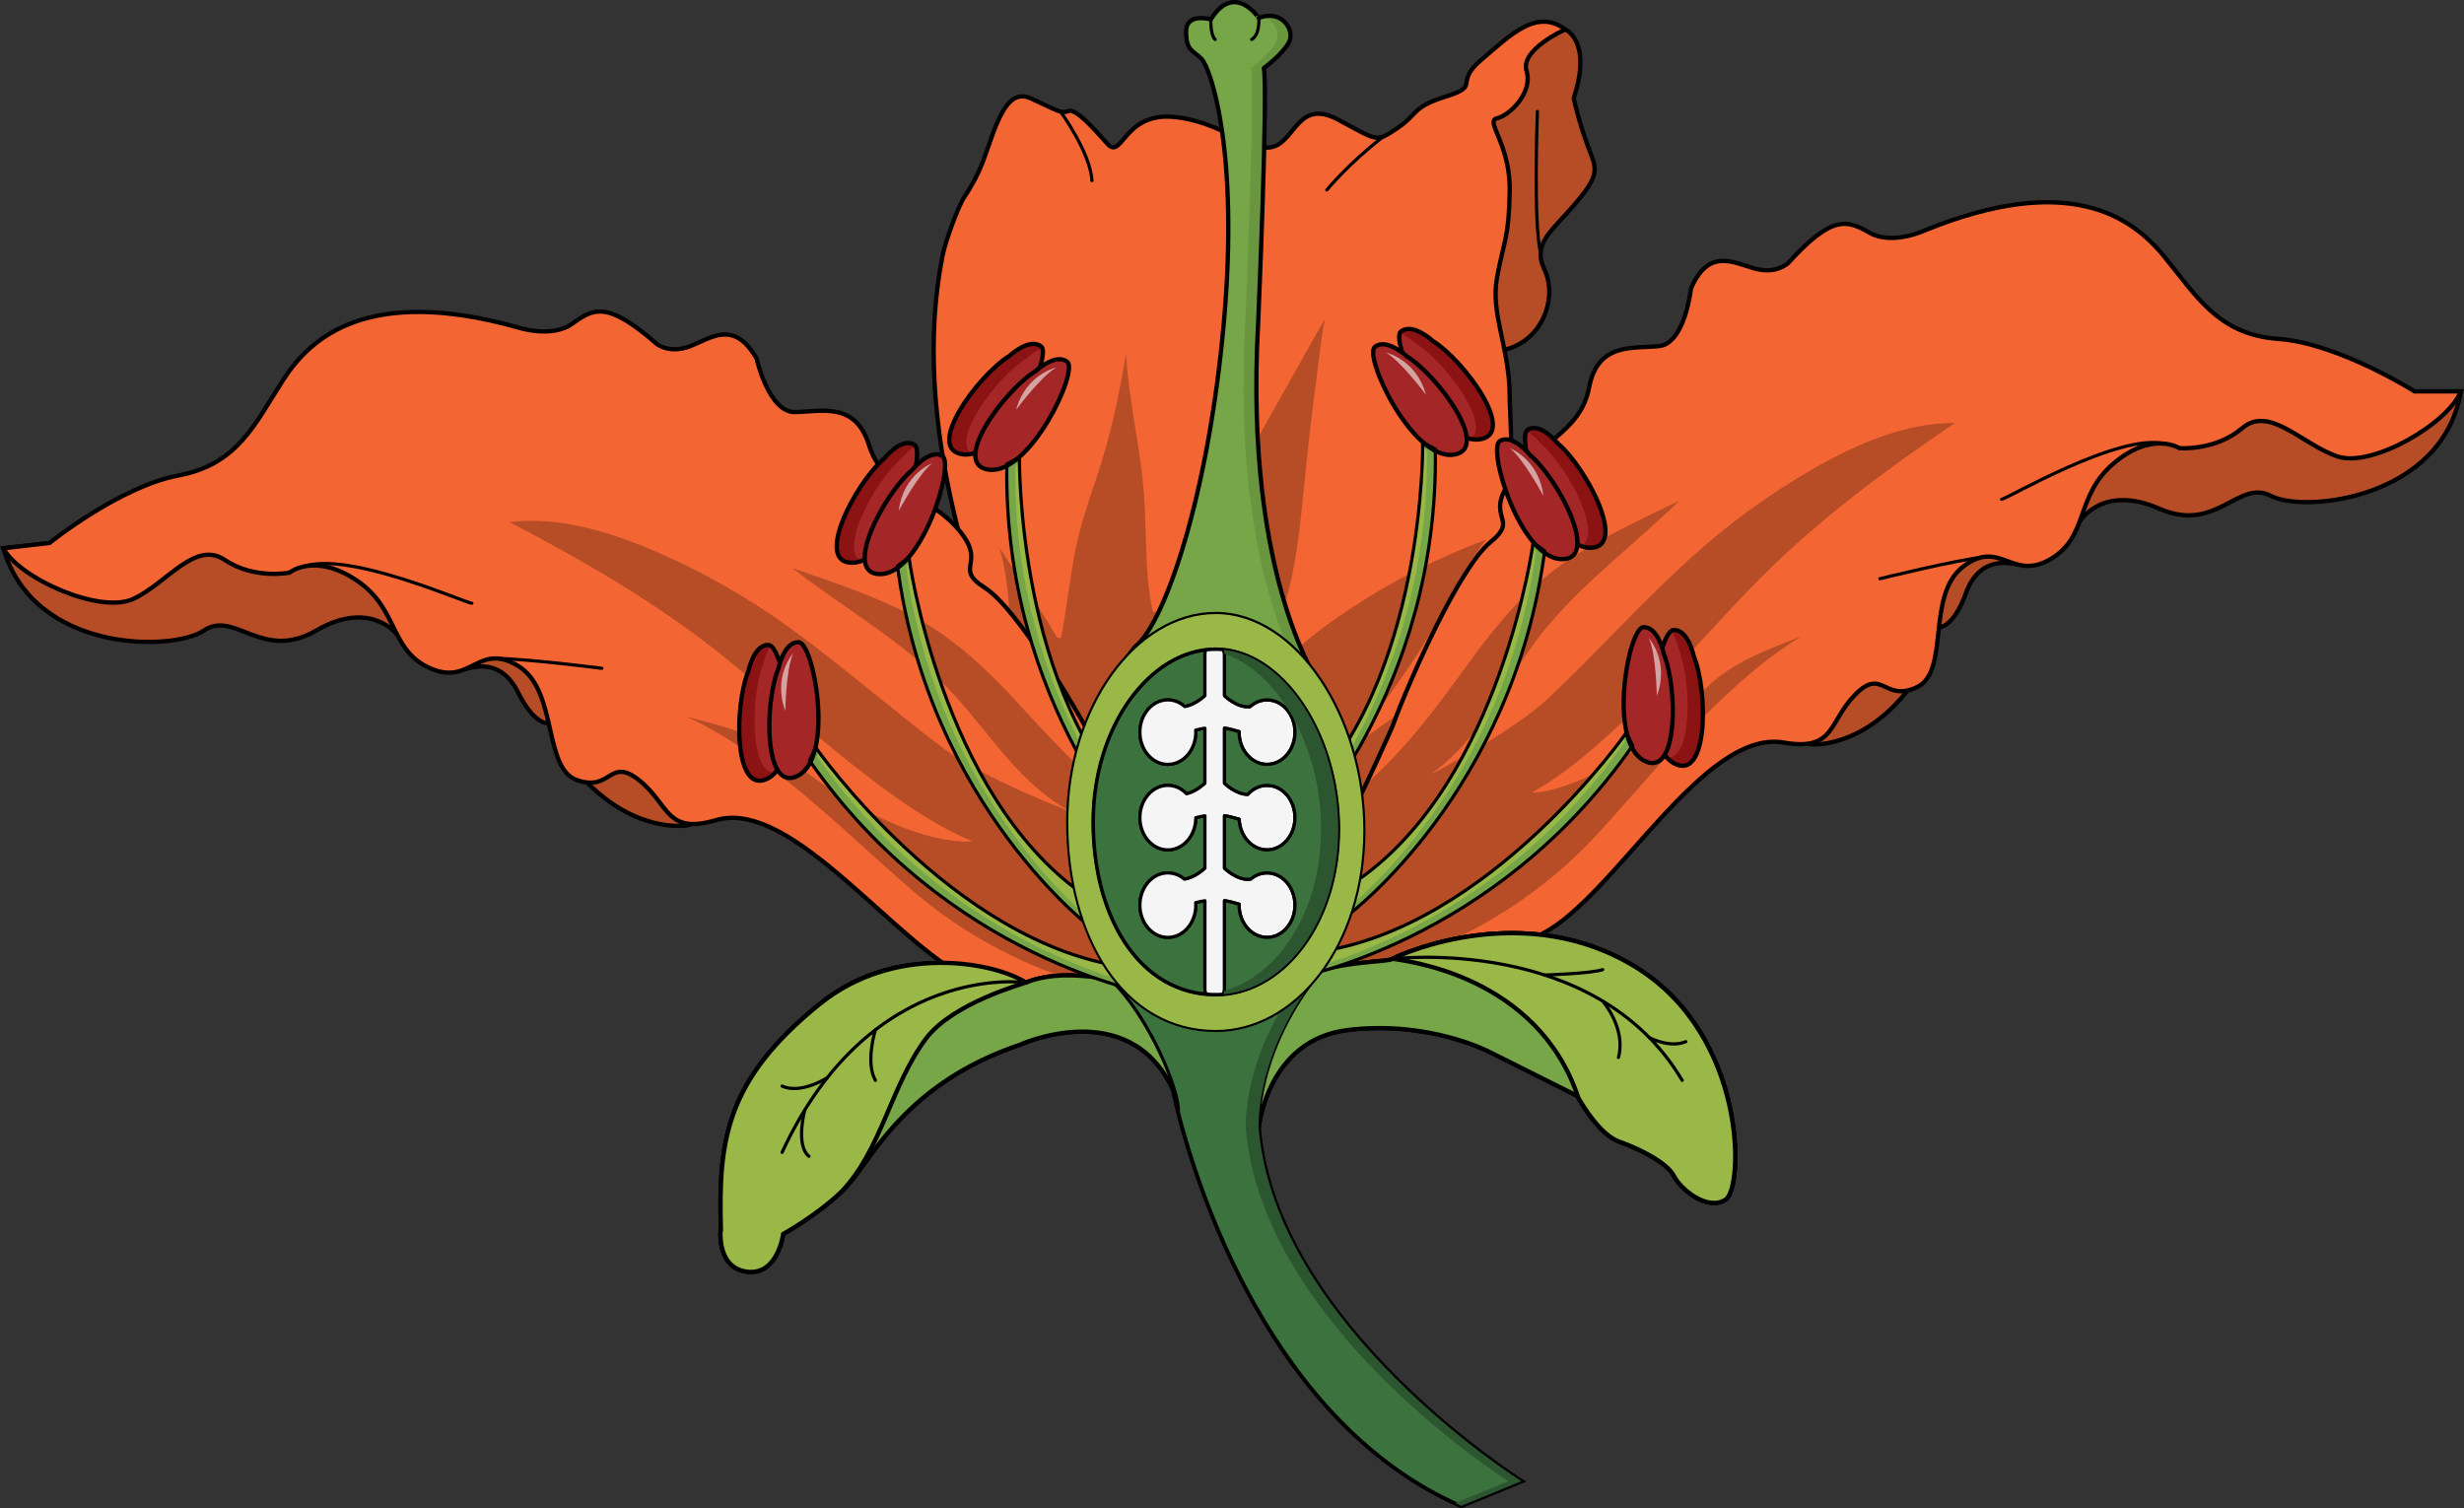 <?xml version="1.0" encoding="utf-8"?>
<!-- Generator: Adobe Illustrator 16.0.0, SVG Export Plug-In . SVG Version: 6.00 Build 0)  -->
<!DOCTYPE svg PUBLIC "-//W3C//DTD SVG 1.1//EN" "http://www.w3.org/Graphics/SVG/1.1/DTD/svg11.dtd">
<svg version="1.1" id="Layer_1" xmlns="http://www.w3.org/2000/svg" xmlns:xlink="http://www.w3.org/1999/xlink" x="0px" y="0px"
	 width="488.688px" height="299.12px" viewBox="0 0 488.688 299.12" enable-background="new 0 0 488.688 299.12"
	 xml:space="preserve">
<rect x="0" y="0" width="488.688" height="299.12" fill="#333333" stroke="none"/>
<g>
	<path fill="#B64D26" d="M310.438,5.837c0,0,5.436,2.272,1.67,13.639c0,0,1.065,4.83,2.771,9.377
		c1.705,4.546,2.664,5.477-2.22,11.263c-4.885,5.786-8.862,8.059-6.305,13.458s-0.332,13.996-7.98,15.807
		c-7.647,1.811-8.5-19.5-8.5-19.5V26.865l7.039-12.503l4.823-6.535L310.438,5.837z"/>
	
		<path fill="none" stroke="#000000" stroke-width="0.853" stroke-linecap="round" stroke-linejoin="round" stroke-miterlimit="10" d="
		M310.438,5.837c0,0,5.436,2.272,1.67,13.639c0,0,1.065,4.83,2.771,9.377c1.705,4.546,2.664,5.477-2.22,11.263
		c-4.885,5.786-8.862,8.059-6.305,13.458s-0.332,13.996-7.98,15.807c-7.647,1.811-8.5-19.5-8.5-19.5V26.865l7.039-12.503
		l4.823-6.535L310.438,5.837z"/>
	<path fill="#F36633" d="M236.534,202.057c0,0-62.521-86.167-49.601-151.339c0.61-3.077,3.201-10.001,4.337-11.67
		c1.137-1.669,2.558-4.084,3.695-7.068c2.273-5.967,4.262-14.776,9.377-12.502c5.115,2.273,5.966,3.126,7.53,2.557
		c1.563-0.568,4.973,3.41,7.814,6.536c2.842,3.125,3.217-6.119,12.787-5.399c9.57,0.72,15.344,7.104,19.891,5.967
		s5.074-9.661,13.051-5.398s7.408,4.546,11.671,1.705c4.263-2.841,2.763-4.142,9.763-6.333c7.002-2.191,1.318-2.475,7.002-7.306
		s10.937-10.229,16.587-5.967c0,0-8.991,3.978-7.675,8.24c1.317,4.263-3.357,8.809-5.851,9.377
		c-2.493,0.568,2.686,5.115,2.512,14.492s-1.154,9.662-2.512,17.049c-1.356,7.388,2.512,13.857,2.512,23.869
		C299.424,88.876,307.654,145.949,236.534,202.057z"/>
	<path fill="#B64D26" d="M291.251,132.884c-1.289,0.861-2.595,1.691-3.945,2.434c-5.586,3.066-10.719,6.83-15.926,10.485
		c-0.432,0.304-0.976-0.283-0.709-0.708c4.512-7.2,9.96-13.781,14.009-21.271c3.113-5.759,5.989-11.697,10.102-16.812
		c-8.189,3.046-16.118,6.919-23.542,11.515c-7.661,4.744-15.065,10.215-20.783,17.249c-0.344,0.425-0.982-0.036-0.865-0.503
		c1.742-6.935,4.993-13.313,6.504-20.341c1.633-7.61,2.211-15.322,3.009-23.047c0.746-7.22,1.676-14.406,2.593-21.604
		c0.299-2.342,0.586-4.762,1.117-7.104c-11.092,19.341-21.547,39.05-33.303,58.004c-0.222,0.358-0.854,0.336-0.947-0.124
		c-1.782-8.766-0.96-17.729-2.008-26.564c-0.961-8.106-2.721-16.137-3.26-24.28c-1.343,8.294-3.107,16.509-5.815,24.485
		c-1.8,5.302-3.535,10.465-4.504,16.001c-0.9,5.145-1.538,10.331-2.452,15.473c-0.082,0.458-0.736,0.486-0.947,0.124
		c-3.522-6.038-7.59-11.728-11.325-17.631c2.369,8.361,2.009,17.518,2.369,26.069c0.031,0.731,0.07,1.465,0.119,2.2
		c15.115,36.617,35.794,65.123,35.794,65.123C267.155,177.899,283.06,153.566,291.251,132.884z"/>
	
		<path fill="none" stroke="#000000" stroke-width="0.853" stroke-linecap="round" stroke-linejoin="round" stroke-miterlimit="10" d="
		M236.534,202.057c0,0-62.521-86.167-49.601-151.339c0.61-3.077,3.201-10.001,4.337-11.67c1.137-1.669,2.558-4.084,3.695-7.068
		c2.273-5.967,4.262-14.776,9.377-12.502c5.115,2.273,5.966,3.126,7.53,2.557c1.563-0.568,4.973,3.41,7.814,6.536
		c2.842,3.125,3.217-6.119,12.787-5.399c9.57,0.72,15.344,7.104,19.891,5.967s5.074-9.661,13.051-5.398s7.408,4.546,11.671,1.705
		c4.263-2.841,2.763-4.142,9.763-6.333c7.002-2.191,1.318-2.475,7.002-7.306s10.937-10.229,16.587-5.967c0,0-8.991,3.978-7.675,8.24
		c1.317,4.263-3.357,8.809-5.851,9.377c-2.493,0.568,2.686,5.115,2.512,14.492s-1.154,9.662-2.512,17.049
		c-1.356,7.388,2.512,13.857,2.512,23.869C299.424,88.876,307.654,145.949,236.534,202.057z"/>
	<path fill="#B64D26" d="M359.49,147.636c0,0,9.376,0.694,18.186-9.886C386.484,127.171,367.445,127.752,359.49,147.636z"/>
	<path fill="#F36633" d="M384.559,124.399c0,0,2.813,0.206,5.336-6.752s7.75-6.131,9.978-5.773c2.229,0.357-7.656-8.395-7.656-8.395
		l-9.71,7.417l-1.136,10.059L384.559,124.399z"/>
	<path fill="#B64D26" d="M412.438,103.479c0,0,4.452-7.577,15.817-2.598c11.366,4.979,15.628-5.951,22.164-2.523
		c6.536,3.428,33.999,0.664,37.646-20.737h-49.581l-19.891,6.18C418.594,83.8,405.429,88.311,412.438,103.479z"/>
	<path fill="none" stroke="#000000" stroke-width="0.853" stroke-miterlimit="10" d="M359.49,147.636c0,0,9.376,0.694,18.186-9.886
		C386.484,127.171,367.445,127.752,359.49,147.636z"/>
	<path fill="#B64D26" d="M384.559,124.399c0,0,2.813,0.206,5.336-6.752s7.75-6.131,9.978-5.773c2.229,0.357-7.656-8.395-7.656-8.395
		l-9.71,7.417l-1.136,10.059L384.559,124.399z"/>
	<path fill="none" stroke="#000000" stroke-width="0.853" stroke-miterlimit="10" d="M384.559,124.399c0,0,2.813,0.206,5.336-6.752
		s7.75-6.131,9.978-5.773c2.229,0.357-7.656-8.395-7.656-8.395l-9.71,7.417l-1.136,10.059L384.559,124.399z"/>
	<path fill="none" stroke="#000000" stroke-width="0.853" stroke-miterlimit="10" d="M412.438,103.479
		c0,0,4.452-7.577,15.817-2.598c11.366,4.979,15.628-5.951,22.164-2.523c6.536,3.428,33.999,0.664,37.646-20.737h-49.581
		l-19.891,6.18C418.594,83.8,405.429,88.311,412.438,103.479z"/>
	<path fill="#F36633" d="M256.341,198.544c0,0,20.848,1.711,49.761-13.474c14.266-7.491,31.793-40.566,47.687-37.8
		c10.267,1.787,8.827-4.188,14.227-9.587c5.398-5.399,5.683,1.705,12.218-1.421c6.536-3.126,1.705-18.186,9.094-23.869
		c7.388-5.683,9.66,2.977,17.333-1.495c7.672-4.472,4.831-12.429,12.503-18.964c7.672-6.536,13.071-3.06,13.071-3.06
		s7.103,0.616,12.502-3.987c5.399-4.604,12,3.411,18.93,5.655c6.929,2.244,21.981-6.672,24.4-12.924h-9.202
		c0,0-15.089-9.554-27.023-10.406c-11.935-0.852-16.196-8.525-22.732-16.481s-19.038-16.481-47.169-5.115
		c0,0-6.537,3.126-11.083,0.569c-4.546-2.558-7.388-3.694-16.196,5.967c0,0-2.272,2.273-6.535,1.137s-9.207-4.287-12.76,3.954
		c0,0-1.164,10.822-6.279,11.391c-5.114,0.568-12.218-0.853-13.923,8.24s-10.732,11.136-15.738,18.639s2.099,7.219-3.868,12.049
		c-5.968,4.831-15.975,27.083-19.354,36.416c0,0-17.586,40.456-23.838,41.091L256.341,198.544z"/>
	<path fill="#B64D26" d="M316.927,165.307c8.418-9.189,16.266-18.929,25.396-27.442c4.564-4.256,9.498-8.353,14.878-11.623
		c-6.728,2.622-13.809,5.103-19.047,10.441c-20.293,20.679-34.749,20.721-34.287,20.466c15.602-8.647,32.929-30.112,45.257-42.484
		c11.675-11.717,24.946-21.501,38.589-30.777c-9.856-0.061-19.535,4.197-27.935,8.992c-8.954,5.111-17.359,11.283-24.968,18.241
		c-9.564,8.748-18.254,18.404-27.665,27.313c-7.014,6.64-23.732,15.396-23.312,15.092c10.859-7.817,14.809-19.539,23.323-29.586
		c7.742-9.136,17.395-16.287,25.911-24.637c-7.753,3.765-15.659,7.345-22.76,12.26c-7.274,5.035-12.878,11.563-18.077,18.649
		c-5.078,6.921-10.041,13.971-16.02,20.16c-1.646,1.704-3.393,3.515-5.276,5.124c-5.7,12.012-14.519,29.162-18.571,29.574
		l2.519,8.533C278.108,194.378,301.543,182.097,316.927,165.307z"/>
	<path fill="none" stroke="#000000" stroke-width="0.853" stroke-miterlimit="10" d="M256.341,198.544
		c0,0,20.848,1.711,49.761-13.474c14.266-7.491,31.793-40.566,47.687-37.8c10.267,1.787,8.827-4.188,14.227-9.587
		c5.398-5.399,5.683,1.705,12.218-1.421c6.536-3.126,1.705-18.186,9.094-23.869c7.388-5.683,9.66,2.977,17.333-1.495
		c7.672-4.472,4.831-12.429,12.503-18.964c7.672-6.536,13.071-3.06,13.071-3.06s7.103,0.616,12.502-3.987
		c5.399-4.604,12,3.411,18.93,5.655c6.929,2.244,21.981-6.672,24.4-12.924h-9.202c0,0-15.089-9.554-27.023-10.406
		c-11.935-0.852-16.196-8.525-22.732-16.481s-19.038-16.481-47.169-5.115c0,0-6.537,3.126-11.083,0.569
		c-4.546-2.558-7.388-3.694-16.196,5.967c0,0-2.272,2.273-6.535,1.137s-9.207-4.287-12.76,3.954c0,0-1.164,10.822-6.279,11.391
		c-5.114,0.568-12.218-0.853-13.923,8.24s-10.732,11.136-15.738,18.639s2.099,7.219-3.868,12.049
		c-5.968,4.831-15.975,27.083-19.354,36.416c0,0-17.586,40.456-23.838,41.091L256.341,198.544z"/>
	
		<path fill="none" stroke="#000000" stroke-width="0.639" stroke-linecap="round" stroke-linejoin="round" stroke-miterlimit="10" d="
		M372.846,114.775c0,0,15.393-3.799,21.051-4.369"/>
	
		<path fill="none" stroke="#000000" stroke-width="0.639" stroke-linecap="round" stroke-linejoin="round" stroke-miterlimit="10" d="
		M396.998,99.021c0.853,0.019,23.24-13.238,32.363-11.015"/>
	<path fill="#B64D26" d="M136.375,163.67c0,0-9.236,1.756-19.192-7.752C107.226,146.409,126.208,144.821,136.375,163.67z"/>
	<path fill="#F36633" d="M108.825,143.435c0,0-2.771,0.525-6.07-6.102c-3.299-6.625-8.398-5.208-10.571-4.599
		c-2.172,0.608,6.652-9.213,6.652-9.213l10.49,6.265l2.274,9.863L108.825,143.435z"/>
	<path fill="#B64D26" d="M78.746,125.823c0,0-5.286-7.02-16.011-0.78c-10.726,6.24-16.204-4.134-22.308,0.015
		c-6.103,4.15-33.703,4.529-39.761-16.318l49.259-5.643l20.465,3.877C70.391,106.974,83.983,109.958,78.746,125.823z"/>
	<path fill="none" stroke="#000000" stroke-width="0.853" stroke-miterlimit="10" d="M136.375,163.67c0,0-9.236,1.756-19.192-7.752
		C107.226,146.409,126.208,144.821,136.375,163.67z"/>
	<path fill="#B64D26" d="M108.825,143.435c0,0-2.771,0.525-6.07-6.102c-3.299-6.625-8.398-5.208-10.571-4.599
		c-2.172,0.608,6.652-9.213,6.652-9.213l10.49,6.265l2.274,9.863L108.825,143.435z"/>
	<path fill="none" stroke="#000000" stroke-width="0.853" stroke-miterlimit="10" d="M108.825,143.435c0,0-2.771,0.525-6.07-6.102
		c-3.299-6.625-8.398-5.208-10.571-4.599c-2.172,0.608,6.652-9.213,6.652-9.213l10.49,6.265l2.274,9.863L108.825,143.435z"/>
	<path fill="none" stroke="#000000" stroke-width="0.853" stroke-miterlimit="10" d="M78.746,125.823c0,0-5.286-7.02-16.011-0.78
		c-10.726,6.24-16.204-4.134-22.308,0.015c-6.103,4.15-33.703,4.529-39.761-16.318l49.259-5.643l20.465,3.877
		C70.391,106.974,83.983,109.958,78.746,125.823z"/>
	<path fill="#F36633" d="M244.646,202.508c0,0-20.518,4.072-50.97-7.724c-15.026-5.818-36.204-36.685-51.679-32.127
		c-9.997,2.943-9.247-3.155-15.225-7.906c-5.978-4.749-5.451,2.341-12.3-0.021c-6.849-2.361-3.763-17.872-11.751-22.679
		c-7.987-4.806-9.259,4.058-17.39,0.487c-8.131-3.57-6.214-11.798-14.58-17.418c-8.366-5.62-13.335-1.552-13.335-1.552
		s-6.986,1.419-12.875-2.539c-5.889-3.958-11.533,4.754-18.162,7.772c-6.629,3.019-22.599-4.127-25.713-10.063l9.142-1.047
		c0,0,13.904-11.208,25.664-13.414c11.76-2.205,15.122-10.313,20.709-18.961c5.588-8.648,17.039-18.54,46.281-10.449
		c0,0,6.85,2.362,11.076-0.696c4.226-3.058,6.92-4.511,16.771,4.085c0,0,2.517,2,6.622,0.386c4.105-1.615,8.66-5.307,13.126,2.476
		c0,0,2.389,10.62,7.535,10.602c5.146-0.018,12.042-2.237,14.771,6.603c2.728,8.84,11.93,9.843,17.756,16.728
		c5.827,6.884-1.263,7.41,5.215,11.53c6.479,4.12,18.952,25.09,23.371,33.978c0,0,22.077,38.191,28.359,38.11L244.646,202.508z"/>
	<path fill="#B64D26" d="M180.672,176.381c-9.41-8.172-18.314-16.953-28.354-24.373c-5.019-3.71-10.387-7.219-16.104-9.854
		c6.981,1.839,14.299,3.497,20.111,8.205c22.515,18.235,36.881,16.633,36.394,16.431c-16.485-6.814-36.142-26.168-49.797-37.057
		c-12.933-10.313-27.232-18.523-41.84-26.187c9.785-1.183,19.885,1.947,28.775,5.754c9.478,4.059,18.532,9.235,26.882,15.281
		c10.498,7.604,20.23,16.209,30.594,23.989c7.723,5.797,25.331,12.595,24.877,12.341c-11.677-6.531-16.936-17.728-26.539-26.739
		c-8.731-8.195-19.134-14.203-28.546-21.529c8.131,2.858,16.394,5.516,24.007,9.591c7.8,4.174,14.11,10.022,20.082,16.471
		c5.833,6.298,11.565,12.736,18.209,18.206c1.83,1.506,3.771,3.105,5.825,4.49c7.031,11.284,17.743,27.32,21.816,27.268
		l-1.531,8.766C222.546,200.848,197.866,191.313,180.672,176.381z"/>
	<path fill="none" stroke="#000000" stroke-width="0.853" stroke-miterlimit="10" d="M244.646,202.508
		c0,0-20.518,4.072-50.97-7.724c-15.026-5.818-36.204-36.685-51.679-32.127c-9.997,2.943-9.247-3.155-15.225-7.906
		c-5.978-4.749-5.451,2.341-12.3-0.021c-6.849-2.361-3.763-17.872-11.751-22.679c-7.987-4.806-9.259,4.058-17.39,0.487
		c-8.131-3.57-6.214-11.798-14.58-17.418c-8.366-5.62-13.335-1.552-13.335-1.552s-6.986,1.419-12.875-2.539
		c-5.889-3.958-11.533,4.754-18.162,7.772c-6.629,3.019-22.599-4.127-25.713-10.063l9.142-1.047c0,0,13.904-11.208,25.664-13.414
		c11.76-2.205,15.122-10.313,20.709-18.961c5.588-8.648,17.039-18.54,46.281-10.449c0,0,6.85,2.362,11.076-0.696
		c4.226-3.058,6.92-4.511,16.771,4.085c0,0,2.517,2,6.622,0.386c4.105-1.615,8.66-5.307,13.126,2.476c0,0,2.389,10.62,7.535,10.602
		c5.146-0.018,12.042-2.237,14.771,6.603c2.728,8.84,11.93,9.843,17.756,16.728c5.827,6.884-1.263,7.41,5.215,11.53
		c6.479,4.12,18.952,25.09,23.371,33.978c0,0,22.077,38.191,28.359,38.11L244.646,202.508z"/>
	
		<path fill="none" stroke="#000000" stroke-width="0.639" stroke-linecap="round" stroke-linejoin="round" stroke-miterlimit="10" d="
		M119.366,132.542c0,0-15.726-2.023-21.412-1.946"/>
	
		<path fill="none" stroke="#000000" stroke-width="0.639" stroke-linecap="round" stroke-linejoin="round" stroke-miterlimit="10" d="
		M93.578,119.638c-0.845,0.115-24.596-10.508-33.407-7.26"/>
	<path fill="none" stroke="#000000" stroke-width="0.853" stroke-miterlimit="10" d="M301.735,293.755
		c0,0-48.857-30.671-52.104-70.044c0,0,1.65-17.5,17.713-19.441s27.997,4.317,27.997,4.317l17.476,8.741c0,0,4.05,7.591,8.312,9.082
		c4.263,1.492,9.591,4.263,10.869,6.82c1.278,2.557,6.606,7.032,10.229,4.688c3.623-2.345,4.263-32.394-17.688-46.033
		s-46.459-2.771-48.377-1.705c-1.919,1.065-20.673-0.426-31.754,12.36c0,0-27.065-13.426-40.918-7.672
		c0,0-22.164-10.869-40.918,4.263c-18.754,15.131-20.033,27.278-19.606,44.328c0,0-1.066,7.885,5.115,8.737
		c6.18,0.853,7.246-7.459,7.246-7.459s9.164-5.115,13.64-10.656c4.475-5.541,11.721-19.606,33.246-26.852
		c0,0,21.711-9.987,30.476,8.95c0,0,12.147,62.869,57.114,82.476L301.735,293.755z"/>
	<path fill="#76A647" d="M301.735,293.755c0,0-48.857-30.671-52.104-70.044c0,0,1.65-17.5,17.713-19.441s27.997,4.317,27.997,4.317
		l17.476,8.741c0,0,4.05,7.591,8.312,9.082c4.263,1.492,9.591,4.263,10.869,6.82c1.278,2.557,6.606,7.032,10.229,4.688
		c3.623-2.345,4.263-32.394-17.688-46.033s-46.459-2.771-48.377-1.705c-1.919,1.065-20.673-0.426-31.754,12.36
		c0,0-27.065-13.426-40.918-7.672c0,0-22.164-10.869-40.918,4.263c-18.754,15.131-20.033,27.278-19.606,44.328
		c0,0-1.066,7.885,5.115,8.737c6.18,0.853,7.246-7.459,7.246-7.459s9.164-5.115,13.64-10.656
		c4.475-5.541,11.721-19.606,33.246-26.852c0,0,21.711-9.987,30.476,8.95c0,0,12.147,62.869,57.114,82.476L301.735,293.755z"/>
	<path fill="none" stroke="#000000" stroke-width="0.853" stroke-miterlimit="10" d="M301.735,293.755
		c0,0-48.857-30.671-52.104-70.044c0,0,1.65-17.5,17.713-19.441s27.997,4.317,27.997,4.317l17.476,8.741c0,0,4.05,7.591,8.312,9.082
		c4.263,1.492,9.591,4.263,10.869,6.82c1.278,2.557,6.606,7.032,10.229,4.688c3.623-2.345,4.263-32.394-17.688-46.033
		s-46.459-2.771-48.377-1.705c-1.919,1.065-20.673-0.426-31.754,12.36c0,0-27.065-13.426-40.918-7.672
		c0,0-22.164-10.869-40.918,4.263c-18.754,15.131-20.033,27.278-19.606,44.328c0,0-1.066,7.885,5.115,8.737
		c6.18,0.853,7.246-7.459,7.246-7.459s9.164-5.115,13.64-10.656c4.475-5.541,11.721-19.606,33.246-26.852
		c0,0,21.711-9.987,30.476,8.95c0,0,12.147,62.869,57.114,82.476L301.735,293.755z"/>
	
		<path fill="#3B723E" stroke="#000000" stroke-width="0.639" stroke-linecap="round" stroke-linejoin="round" stroke-miterlimit="10" d="
		M249.632,223.711c0,0-0.877-15.133,12.536-31.409c-5.419,1.605-13.231,5.015-17.76,10.239c-6.994-3.465-9.577-4.81-24.136-8.232
		c7.594,7.12,13.816,22.335,13.406,26.159c3.664,14.491,18.257,61.678,56.123,78.188l11.935-4.901
		C301.735,293.755,252.878,263.084,249.632,223.711z"/>
	<g>
		<path fill="#2C562F" d="M221.093,195.12c11.632,2.849,14.343,4.244,20.757,7.422c0.256-0.295,0.526-0.584,0.802-0.868
			c-5.786-2.85-9.104-4.243-22.381-7.364C220.548,194.568,220.821,194.84,221.093,195.12z"/>
		<path fill="#2C562F" d="M249.632,223.711c0,0-0.877-15.133,12.536-31.409c-1.087,0.322-2.272,0.721-3.507,1.188
			c-12.415,15.817-11.586,30.222-11.586,30.222c3.245,39.373,52.104,70.044,52.104,70.044l-10.57,4.341
			c0.4,0.185,0.787,0.384,1.192,0.561l11.935-4.901C301.735,293.755,252.878,263.084,249.632,223.711z"/>
	</g>
	<g>
		<path fill="#A42626" d="M308.996,87.976c0,0-3.41-4.262-5.968-2.771s3.993,23.145,12.147,23.436
			C323.062,108.922,314.75,92.877,308.996,87.976z"/>
		<path fill="#8C1313" d="M308.996,87.976c0,0-3.41-4.262-5.968-2.771c-0.106,0.062-0.191,0.171-0.267,0.3
			c1.563,0.9,2.824,2.471,2.824,2.471c5.212,4.44,12.521,18.021,7.992,20.332c0.524,0.195,1.058,0.314,1.598,0.333
			C323.062,108.922,314.75,92.877,308.996,87.976z"/>
		<path fill="none" stroke="#000000" stroke-width="0.853" stroke-miterlimit="10" d="M308.996,87.976c0,0-3.41-4.262-5.968-2.771
			s3.993,23.145,12.147,23.436C323.062,108.922,314.75,92.877,308.996,87.976z"/>
		<path fill="#9AB847" d="M267.425,181.444c0,0,32.678-24.437,38.929-72.175l-2.273-1.705c0,0-6.294,46.962-34.546,66.814
			C269.534,174.378,266.855,176.045,267.425,181.444z"/>
		<path fill="#76A647" d="M304.08,107.564c0,0-0.055,0.404-0.174,1.148l0.742,0.557c-5.413,41.339-30.628,65.19-37.296,70.845
			c0.004,0.419,0.021,0.855,0.072,1.33c0,0,32.678-24.437,38.929-72.175L304.08,107.564z"/>
		<path fill="#A42626" d="M303.44,90.23c0,0-3.41-4.262-5.967-2.771c-2.558,1.492,3.993,23.144,12.147,23.436
			C317.506,111.177,309.194,95.132,303.44,90.23z"/>
		<path fill="none" stroke="#000000" stroke-width="0.853" stroke-miterlimit="10" d="M303.44,90.23c0,0-3.41-4.262-5.967-2.771
			c-2.558,1.492,3.993,23.144,12.147,23.436C317.506,111.177,309.194,95.132,303.44,90.23z"/>
		<path fill="none" stroke="#000000" stroke-width="0.639" stroke-miterlimit="10" d="M267.425,181.444
			c0,0,32.678-24.437,38.929-72.175l-2.273-1.705c0,0-6.294,46.962-34.546,66.814C269.534,174.378,266.855,176.045,267.425,181.444z
			"/>
		<path opacity="0.6" fill="#F5F5F5" d="M299.424,88.876c0,0,5.825,2.197,6.678,9.481C306.102,98.357,302.146,90.934,299.424,88.876
			z"/>
	</g>
	<g>
		<path fill="#A42626" d="M335.929,130.151c0,0-1.072-5.353-4.029-5.201c-2.957,0.15-7.077,22.395,0.032,26.396
			C338.807,155.217,338.79,137.147,335.929,130.151z"/>
		<path fill="#8C1313" d="M335.929,130.151c0,0-1.072-5.353-4.029-5.201c-0.123,0.006-0.249,0.063-0.373,0.144
			c0.974,1.517,1.373,3.491,1.373,3.491c2.594,6.339,2.851,21.76-2.233,21.732c0.376,0.414,0.795,0.765,1.266,1.029
			C338.807,155.217,338.79,137.147,335.929,130.151z"/>
		<path fill="none" stroke="#000000" stroke-width="0.853" stroke-miterlimit="10" d="M335.929,130.151
			c0,0-1.072-5.353-4.029-5.201c-2.957,0.15-7.077,22.395,0.032,26.396C338.807,155.217,338.79,137.147,335.929,130.151z"/>
		<path fill="#9AB847" d="M256.084,194.098c0,0,40.251-6.705,67.721-46.244l-1.235-2.559c0,0-27.153,38.83-61.366,43.495
			C261.203,188.791,258.058,189.041,256.084,194.098z"/>
		<path fill="#76A647" d="M322.569,145.295c0,0-0.234,0.333-0.683,0.939l0.403,0.837c-23.788,34.237-57.139,43.85-65.658,45.813
			c-0.189,0.374-0.373,0.77-0.548,1.214c0,0,40.251-6.705,67.721-46.244L322.569,145.295z"/>
		<path fill="#A42626" d="M329.959,129.603c0,0-1.072-5.352-4.029-5.201c-2.956,0.151-7.079,22.395,0.032,26.398
			C332.837,154.67,332.82,136.6,329.959,129.603z"/>
		<path fill="none" stroke="#000000" stroke-width="0.853" stroke-miterlimit="10" d="M329.959,129.603
			c0,0-1.072-5.352-4.029-5.201c-2.956,0.151-7.079,22.395,0.032,26.398C332.837,154.67,332.82,136.6,329.959,129.603z"/>
		<path fill="none" stroke="#000000" stroke-width="0.639" stroke-miterlimit="10" d="M256.084,194.098
			c0,0,40.251-6.705,67.721-46.244l-1.235-2.559c0,0-27.153,38.83-61.366,43.495C261.203,188.791,258.058,189.041,256.084,194.098z"
			/>
		<path opacity="0.6" fill="#F5F5F5" d="M327.013,126.556c0,0,4.166,4.627,1.579,11.488
			C328.592,138.044,328.485,129.633,327.013,126.556z"/>
	</g>
	<g>
		<path fill="#A42626" d="M284.159,67.615c0,0-3.998-3.716-6.309-1.866c-2.312,1.851,7.344,22.309,15.451,21.402
			C301.143,86.274,290.569,71.621,284.159,67.615z"/>
		<path fill="#8C1313" d="M284.159,67.615c0,0-3.998-3.716-6.309-1.866c-0.098,0.077-0.165,0.197-0.219,0.334
			c1.676,0.662,3.154,2.031,3.154,2.031c5.809,3.628,15.028,15.992,10.888,18.941c0.547,0.116,1.091,0.156,1.628,0.096
			C301.143,86.274,290.569,71.621,284.159,67.615z"/>
		<path fill="none" stroke="#000000" stroke-width="0.853" stroke-miterlimit="10" d="M284.159,67.615c0,0-3.998-3.716-6.309-1.866
			c-2.312,1.851,7.344,22.309,15.451,21.402C301.143,86.274,290.569,71.621,284.159,67.615z"/>
		<path fill="#9AB847" d="M256.735,166.167c0,0,28.745-28.962,27.932-77.101l-2.498-1.354c0,0,0.656,47.377-24.381,71.157
			C257.788,158.869,255.382,160.909,256.735,166.167z"/>
		<path fill="#76A647" d="M282.169,87.712c0,0,0.004,0.407-0.006,1.161l0.816,0.443c0.705,41.686-20.743,68.975-26.51,75.546
			c0.065,0.412,0.147,0.842,0.266,1.305c0,0,28.745-28.962,27.932-77.101L282.169,87.712z"/>
		<path fill="#A42626" d="M278.995,70.659c0,0-3.997-3.716-6.309-1.866c-2.311,1.85,7.342,22.31,15.451,21.403
			C295.979,89.319,285.405,74.665,278.995,70.659z"/>
		<path fill="none" stroke="#000000" stroke-width="0.853" stroke-miterlimit="10" d="M278.995,70.659c0,0-3.997-3.716-6.309-1.866
			c-2.311,1.85,7.342,22.31,15.451,21.403C295.979,89.319,285.405,74.665,278.995,70.659z"/>
		<path fill="none" stroke="#000000" stroke-width="0.639" stroke-miterlimit="10" d="M256.735,166.167
			c0,0,28.745-28.962,27.932-77.101l-2.498-1.354c0,0,0.656,47.377-24.381,71.157C257.788,158.869,255.382,160.909,256.735,166.167z
			"/>
		<path opacity="0.6" fill="#F5F5F5" d="M274.823,69.908c0,0,6.084,1.32,7.995,8.4C282.818,78.309,277.817,71.544,274.823,69.908z"
			/>
	</g>
	<g>
		<g>
			<path fill="#A42626" d="M175.356,90.943c0,0,3.41-4.262,5.967-2.771c2.558,1.492-3.993,23.145-12.147,23.436
				C161.291,111.89,169.602,95.845,175.356,90.943z"/>
			<path fill="#8C1313" d="M175.356,90.943c0,0,3.41-4.262,5.967-2.771c0.106,0.062,0.191,0.171,0.267,0.3
				c-1.562,0.9-2.824,2.471-2.824,2.471c-5.212,4.44-12.521,18.021-7.993,20.332c-0.524,0.195-1.058,0.314-1.598,0.333
				C161.291,111.89,169.602,95.845,175.356,90.943z"/>
			<path fill="none" stroke="#000000" stroke-width="0.853" stroke-miterlimit="10" d="M175.356,90.943c0,0,3.41-4.262,5.967-2.771
				c2.558,1.492-3.993,23.145-12.147,23.436C161.291,111.89,169.602,95.845,175.356,90.943z"/>
			<path fill="#9AB847" d="M216.928,184.411c0,0-32.678-24.437-38.929-72.174l2.273-1.705c0,0,6.293,46.961,34.545,66.815
				C214.817,177.346,217.496,179.013,216.928,184.411z"/>
			<path fill="#76A647" d="M180.272,110.531c0,0,0.054,0.404,0.174,1.148l-0.743,0.557c5.413,41.339,30.629,65.19,37.296,70.845
				c-0.004,0.418-0.021,0.854-0.071,1.329c0,0-32.678-24.437-38.929-72.174L180.272,110.531z"/>
			<path fill="#A42626" d="M180.911,93.198c0,0,3.41-4.262,5.967-2.771c2.558,1.492-3.993,23.145-12.147,23.436
				C166.846,114.145,175.157,98.1,180.911,93.198z"/>
			<path fill="none" stroke="#000000" stroke-width="0.853" stroke-miterlimit="10" d="M180.911,93.198c0,0,3.41-4.262,5.967-2.771
				c2.558,1.492-3.993,23.145-12.147,23.436C166.846,114.145,175.157,98.1,180.911,93.198z"/>
			<path fill="none" stroke="#000000" stroke-width="0.639" stroke-miterlimit="10" d="M216.928,184.411
				c0,0-32.678-24.437-38.929-72.174l2.273-1.705c0,0,6.293,46.961,34.545,66.815C214.817,177.346,217.496,179.013,216.928,184.411z
				"/>
			<path opacity="0.6" fill="#F5F5F5" d="M184.928,91.843c0,0-5.825,2.197-6.677,9.481
				C178.25,101.325,182.206,93.901,184.928,91.843z"/>
		</g>
		<g>
			<path fill="#A42626" d="M148.423,133.118c0,0,1.072-5.353,4.029-5.201s7.078,22.396-0.032,26.396
				C145.545,158.184,145.562,140.115,148.423,133.118z"/>
			<path fill="#8C1313" d="M148.423,133.118c0,0,1.072-5.353,4.029-5.201c0.123,0.007,0.249,0.063,0.374,0.144
				c-0.974,1.517-1.374,3.491-1.374,3.491c-2.593,6.339-2.85,21.76,2.234,21.732c-0.376,0.415-0.795,0.765-1.266,1.029
				C145.545,158.184,145.562,140.115,148.423,133.118z"/>
			<path fill="none" stroke="#000000" stroke-width="0.853" stroke-miterlimit="10" d="M148.423,133.118
				c0,0,1.072-5.353,4.029-5.201s7.078,22.396-0.032,26.396C145.545,158.184,145.562,140.115,148.423,133.118z"/>
			<path fill="#9AB847" d="M228.267,197.066c0,0-40.25-6.705-67.72-46.244l1.235-2.56c0,0,27.153,38.831,61.366,43.496
				C223.149,191.758,226.294,192.007,228.267,197.066z"/>
			<path fill="#76A647" d="M161.783,148.262c0,0,0.234,0.333,0.683,0.939l-0.404,0.838c23.788,34.238,57.14,43.85,65.659,45.813
				c0.188,0.373,0.374,0.77,0.547,1.214c0,0-40.25-6.705-67.72-46.244L161.783,148.262z"/>
			<path fill="#A42626" d="M154.393,132.571c0,0,1.072-5.352,4.029-5.202c2.956,0.152,7.079,22.396-0.032,26.398
				C151.515,157.638,151.531,139.567,154.393,132.571z"/>
			<path fill="none" stroke="#000000" stroke-width="0.853" stroke-miterlimit="10" d="M154.393,132.571
				c0,0,1.072-5.352,4.029-5.202c2.956,0.152,7.079,22.396-0.032,26.398C151.515,157.638,151.531,139.567,154.393,132.571z"/>
			<path fill="none" stroke="#000000" stroke-width="0.639" stroke-miterlimit="10" d="M228.267,197.066
				c0,0-40.25-6.705-67.72-46.244l1.235-2.56c0,0,27.153,38.831,61.366,43.496C223.149,191.758,226.294,192.007,228.267,197.066z"/>
			<path opacity="0.6" fill="#F5F5F5" d="M157.339,129.524c0,0-4.167,4.627-1.579,11.488
				C155.76,141.012,155.866,132.6,157.339,129.524z"/>
		</g>
		<g>
			<path fill="#A42626" d="M200.192,70.582c0,0,3.998-3.716,6.309-1.866s-7.343,22.309-15.452,21.402
				C183.209,89.242,193.782,74.588,200.192,70.582z"/>
			<path fill="#8C1313" d="M200.192,70.582c0,0,3.998-3.716,6.309-1.866c0.096,0.077,0.165,0.197,0.219,0.334
				c-1.677,0.662-3.155,2.031-3.155,2.031c-5.809,3.628-15.028,15.992-10.888,18.941c-0.547,0.116-1.091,0.155-1.628,0.095
				C183.209,89.242,193.782,74.588,200.192,70.582z"/>
			<path fill="none" stroke="#000000" stroke-width="0.853" stroke-miterlimit="10" d="M200.192,70.582
				c0,0,3.998-3.716,6.309-1.866s-7.343,22.309-15.452,21.402C183.209,89.242,193.782,74.588,200.192,70.582z"/>
			<path fill="#9AB847" d="M227.616,169.134c0,0-28.744-28.962-27.93-77.101l2.498-1.354c0,0-0.656,47.377,24.381,71.156
				C226.564,161.835,228.97,163.876,227.616,169.134z"/>
			<path fill="#76A647" d="M202.183,90.679c0,0-0.004,0.408,0.005,1.161l-0.816,0.443c-0.705,41.687,20.743,68.975,26.509,75.547
				c-0.065,0.412-0.146,0.842-0.266,1.305c0,0-28.744-28.962-27.93-77.101L202.183,90.679z"/>
			<path fill="#A42626" d="M205.356,73.626c0,0,3.998-3.716,6.309-1.866c2.311,1.85-7.342,22.31-15.452,21.403
				C188.373,92.286,198.946,77.632,205.356,73.626z"/>
			<path fill="none" stroke="#000000" stroke-width="0.853" stroke-miterlimit="10" d="M205.356,73.626
				c0,0,3.998-3.716,6.309-1.866c2.311,1.85-7.342,22.31-15.452,21.403C188.373,92.286,198.946,77.632,205.356,73.626z"/>
			<path fill="none" stroke="#000000" stroke-width="0.639" stroke-miterlimit="10" d="M227.616,169.134
				c0,0-28.744-28.962-27.93-77.101l2.498-1.354c0,0-0.656,47.377,24.381,71.156C226.564,161.835,228.97,163.876,227.616,169.134z"
				/>
			<path opacity="0.6" fill="#F5F5F5" d="M209.529,72.876c0,0-6.085,1.32-7.996,8.4C201.533,81.276,206.535,74.512,209.529,72.876z"
				/>
		</g>
	</g>
	<g>
		<g>
			<path fill="#76A647" d="M240.146,3.848c0,0-4.902-1.421-4.902,2.415s1.35,3.694,3.055,5.399
				c1.705,1.705,7.529,17.901,4.404,52.568c-3.126,34.667-11.793,59.387-17.476,63.934c0,0-11.65,12.645,6.394,15.345
				c18.043,2.699,30.547-7.104,30.547-7.104s-15.487-20.743-12.646-72.175c0,0,1.99-46.174,1.137-50.721c0,0,3.693-2.7,4.973-5.115
				c1.278-2.416-1.421-6.617-5.968-4.831C249.664,3.564,244.834-3.682,240.146,3.848z"/>
			<g opacity="0.1">
				<path d="M249.522,64.23c0,0,1.99-46.174,1.137-50.721c0,0,3.693-2.7,4.973-5.115c1.203-2.274-1.119-6.126-5.188-5.081
					c2.404,0.692,3.552,3.343,2.63,5.081c-1.277,2.415-4.971,5.115-4.971,5.115c0.852,4.546-1.137,50.721-1.137,50.721
					c-2.842,51.432,12.645,72.175,12.645,72.175s-9.146,7.161-23.076,7.552c15.361,0.502,25.634-7.552,25.634-7.552
					S246.681,115.663,249.522,64.23z"/>
				<path d="M237.588,3.848c0.052-0.083,0.104-0.154,0.155-0.234c-0.224,0.021-0.446,0.062-0.663,0.118
					C237.39,3.792,237.588,3.848,237.588,3.848z"/>
			</g>
			
				<path fill="none" stroke="#000000" stroke-width="0.853" stroke-linecap="round" stroke-linejoin="round" stroke-miterlimit="10" d="
				M240.146,3.848c0,0-4.902-1.421-4.902,2.415s1.35,3.694,3.055,5.399c1.705,1.705,7.529,17.901,4.404,52.568
				c-3.126,34.667-11.793,59.387-17.476,63.934c0,0-11.65,12.645,6.394,15.345c18.043,2.699,30.547-7.104,30.547-7.104
				s-15.487-20.743-12.646-72.175c0,0,1.99-46.174,1.137-50.721c0,0,3.693-2.7,4.973-5.115c1.278-2.416-1.421-6.617-5.968-4.831
				C249.664,3.564,244.834-3.682,240.146,3.848z"/>
			
				<path fill="none" stroke="#000000" stroke-width="0.639" stroke-linecap="round" stroke-linejoin="round" stroke-miterlimit="10" d="
				M240.146,3.848c0,0-0.142,2.984,0.853,3.979"/>
			
				<path fill="none" stroke="#000000" stroke-width="0.639" stroke-linecap="round" stroke-linejoin="round" stroke-miterlimit="10" d="
				M249.664,3.564c0,0,0.284,3.268-1.421,4.262"/>
		</g>
		
			<path fill="#9AB847" stroke="#000000" stroke-width="0.853" stroke-linecap="round" stroke-linejoin="round" stroke-miterlimit="10" d="
			M270.388,164.717c0,22.776-13.57,39.536-29.258,39.536c-18.175,0-29.257-18.464-29.257-41.241
			c0-22.776,13.57-41.241,29.257-41.241C256.817,121.771,270.388,141.941,270.388,164.717z"/>
		<path fill="#9AB847" d="M270.388,164.734c0,22.776-13.57,39.536-29.258,39.536c-18.175,0-29.257-18.464-29.257-41.241
			c0-22.776,13.57-41.241,29.257-41.241C256.817,121.788,270.388,141.958,270.388,164.734z"/>
		
			<path fill="none" stroke="#000000" stroke-width="0.754" stroke-linecap="round" stroke-linejoin="round" stroke-miterlimit="10" d="
			M265.415,164.428c0,18.905-11.264,32.815-24.286,32.815c-15.085,0-24.285-15.325-24.285-34.231
			c0-18.905,11.264-34.231,24.285-34.231C254.151,128.781,265.415,145.522,265.415,164.428z"/>
		
			<path fill="#3B723E" stroke="#000000" stroke-width="0.639" stroke-linecap="round" stroke-linejoin="round" stroke-miterlimit="10" d="
			M238.974,178.634c-0.476,0.055-1.148,0.209-1.833,0.39c0.01,0.162,0.021,0.322,0.021,0.487c0,3.531-2.481,6.394-5.541,6.394
			c-3.061,0-5.541-2.862-5.541-6.394s2.48-6.394,5.541-6.394c1.227,0,2.356,0.466,3.274,1.244c2.154-0.281,4.079-2.166,4.079-2.166
			v-10.408c-0.471,0.054-1.135,0.205-1.813,0.384c-0.005,3.526-2.484,6.382-5.541,6.382c-3.061,0-5.541-2.861-5.541-6.394
			c0-3.531,2.48-6.394,5.541-6.394c1.434,0,2.736,0.634,3.72,1.665c1.967-0.453,3.633-2.082,3.633-2.082v-10.933
			c-0.475,0.055-1.146,0.209-1.83,0.389c0.007,0.134,0.018,0.266,0.018,0.4c0,3.531-2.481,6.394-5.541,6.394
			c-3.061,0-5.541-2.862-5.541-6.394s2.48-6.394,5.541-6.394c1.264,0,2.426,0.494,3.358,1.316c2.12-0.318,3.995-2.15,3.995-2.15
			v-8.235c0-0.299,0.067-0.58,0.181-0.834c-12.164,1.454-22.31,16.161-22.31,34.104c0,18.09,8.426,32.892,22.368,34.137
			c-0.147-0.282-0.239-0.601-0.239-0.943V178.634z"/>
		
			<path fill="#F5F5F5" stroke="#000000" stroke-width="0.639" stroke-linecap="round" stroke-linejoin="round" stroke-miterlimit="10" d="
			M242.86,178.634c0.726,0.084,1.909,0.397,2.898,0.687c-0.001,0.064-0.008,0.127-0.008,0.19c0,3.531,2.481,6.394,5.542,6.394
			c3.06,0,5.541-2.862,5.541-6.394s-2.481-6.394-5.541-6.394c-1.219,0-2.342,0.459-3.256,1.229c-2.549,0.414-5.176-2.15-5.176-2.15
			v-10.408c0.728,0.084,1.913,0.398,2.904,0.688c0.143,3.385,2.559,6.078,5.527,6.078c3.06,0,5.541-2.861,5.541-6.394
			c0-3.531-2.481-6.394-5.541-6.394c-1.488,0-2.837,0.682-3.832,1.783c-2.354-0.004-4.6-2.2-4.6-2.2v-10.933
			c0.726,0.083,1.906,0.397,2.895,0.686c0,0.035-0.004,0.068-0.004,0.104c0,3.531,2.481,6.394,5.542,6.394
			c3.06,0,5.541-2.862,5.541-6.394s-2.481-6.394-5.541-6.394c-1.275,0-2.447,0.502-3.384,1.338
			c-2.509,0.312-5.048-2.172-5.048-2.172v-8.235c0-0.315-0.077-0.61-0.203-0.876c-0.507-0.051-1.016-0.086-1.528-0.086
			c-0.664,0-1.321,0.05-1.975,0.128c-0.113,0.254-0.181,0.535-0.181,0.834v8.235c0,0-1.875,1.832-3.995,2.15
			c-0.932-0.822-2.094-1.316-3.358-1.316c-3.061,0-5.541,2.862-5.541,6.394s2.48,6.394,5.541,6.394c3.06,0,5.541-2.862,5.541-6.394
			c0-0.135-0.011-0.267-0.018-0.4c0.684-0.18,1.354-0.334,1.83-0.389v10.933c0,0-1.666,1.629-3.633,2.082
			c-0.984-1.031-2.287-1.665-3.72-1.665c-3.061,0-5.541,2.862-5.541,6.394c0,3.532,2.48,6.394,5.541,6.394
			c3.057,0,5.535-2.855,5.541-6.382c0.678-0.179,1.341-0.33,1.813-0.384v10.408c0,0-1.925,1.885-4.079,2.166
			c-0.918-0.778-2.047-1.244-3.274-1.244c-3.061,0-5.541,2.862-5.541,6.394s2.48,6.394,5.541,6.394c3.06,0,5.541-2.862,5.541-6.394
			c0-0.165-0.011-0.325-0.021-0.487c0.685-0.181,1.358-0.335,1.833-0.39v17.571c0,0.343,0.092,0.661,0.239,0.943
			c0.629,0.056,1.265,0.095,1.917,0.095c0.496,0,0.987-0.026,1.477-0.066c0.157-0.289,0.254-0.617,0.254-0.972V178.634z"/>
		
			<path fill="#3B723E" stroke="#000000" stroke-width="0.639" stroke-linecap="round" stroke-linejoin="round" stroke-miterlimit="10" d="
			M265.415,164.428c0-18.162-10.396-34.317-22.757-35.562c0.125,0.266,0.203,0.561,0.203,0.876v8.235c0,0,2.539,2.483,5.048,2.172
			c0.937-0.836,2.108-1.338,3.384-1.338c3.06,0,5.541,2.862,5.541,6.394s-2.481,6.394-5.541,6.394c-3.061,0-5.542-2.862-5.542-6.394
			c0-0.035,0.004-0.068,0.004-0.104c-0.989-0.288-2.169-0.603-2.895-0.686v10.933c0,0,2.245,2.196,4.6,2.2
			c0.995-1.102,2.344-1.783,3.832-1.783c3.06,0,5.541,2.862,5.541,6.394c0,3.532-2.481,6.394-5.541,6.394
			c-2.969,0-5.384-2.693-5.527-6.078c-0.991-0.289-2.177-0.604-2.904-0.688v10.408c0,0,2.626,2.564,5.176,2.15
			c0.914-0.77,2.037-1.229,3.256-1.229c3.06,0,5.541,2.862,5.541,6.394s-2.481,6.394-5.541,6.394c-3.061,0-5.542-2.862-5.542-6.394
			c0-0.063,0.007-0.126,0.008-0.19c-0.99-0.289-2.172-0.603-2.898-0.687v17.571c0,0.354-0.097,0.683-0.254,0.972
			C254.99,196.171,265.415,182.614,265.415,164.428z"/>
		<g>
			<path fill="#2C562F" d="M242.658,128.867c0.115,0.244,0.182,0.515,0.194,0.801c10.713,3.667,19.153,18.396,19.153,34.761
				c0,16.379-8.457,28.999-19.185,32.081c-0.038,0.237-0.103,0.465-0.213,0.668c12.384-1.006,22.809-14.563,22.809-32.749
				C265.415,146.266,255.02,130.111,242.658,128.867z"/>
		</g>
	</g>
	<path fill="#9AB847" d="M148.08,252.198c6.18,0.853,7.246-7.459,7.246-7.459s6.836-3.817,11.583-8.428
		c7.954-8.322,9.801-21.07,16.761-30.359c5.282-7.049,19.446-10.913,19.82-11.082c-5.754-3.765-26.059-7.726-40.918,4.263
		c-18.754,15.131-20.033,27.278-19.606,44.328C142.965,243.46,141.899,251.345,148.08,252.198z"/>
	<path fill="#9AB847" d="M324.539,191.886c-21.838-13.568-46.196-2.886-48.337-1.726c2.51,0.403,28.73,3.218,36.84,27.571
		c0.897,1.574,4.409,7.392,8.087,8.679c4.263,1.492,9.591,4.263,10.869,6.82c1.278,2.557,6.606,7.032,10.229,4.688
		C345.851,235.575,346.49,205.526,324.539,191.886z"/>
	<path fill="none" stroke="#000000" stroke-width="0.853" stroke-miterlimit="10" d="M148.08,252.198
		c6.18,0.853,7.246-7.459,7.246-7.459s6.836-3.817,11.583-8.428c7.954-8.322,9.801-21.07,16.761-30.359
		c5.282-7.049,19.446-10.913,19.82-11.082c-6.464-4.12-26.059-7.726-40.918,4.263c-18.754,15.131-20.033,27.278-19.606,44.328
		C142.965,243.46,141.899,251.345,148.08,252.198z"/>
	<path fill="none" stroke="#000000" stroke-width="0.853" stroke-miterlimit="10" d="M324.539,191.886
		c-21.838-13.568-46.196-2.886-48.337-1.726c2.51,0.403,28.73,3.218,36.84,27.571c0.897,1.574,4.409,7.392,8.087,8.679
		c4.263,1.492,9.591,4.263,10.869,6.82c1.278,2.557,6.606,7.032,10.229,4.688C345.851,235.575,346.49,205.526,324.539,191.886z"/>
	
		<path fill="none" stroke="#000000" stroke-width="0.639" stroke-linecap="round" stroke-linejoin="round" stroke-miterlimit="10" d="
		M203.49,194.87c0,0-30.688-4.476-48.377,33.672"/>
	
		<path fill="none" stroke="#000000" stroke-width="0.639" stroke-linecap="round" stroke-linejoin="round" stroke-miterlimit="10" d="
		M276.202,190.161c0,0,40.238-4.881,57.43,24.103"/>
	
		<path fill="none" stroke="#000000" stroke-width="0.639" stroke-linecap="round" stroke-linejoin="round" stroke-miterlimit="10" d="
		M306.354,193.377c0,0,9.377-0.304,11.508-1.075"/>
	
		<path fill="none" stroke="#000000" stroke-width="0.639" stroke-linecap="round" stroke-linejoin="round" stroke-miterlimit="10" d="
		M317.861,198.544c0,0,4.689,5.348,3.126,11.173"/>
	
		<path fill="none" stroke="#000000" stroke-width="0.639" stroke-linecap="round" stroke-linejoin="round" stroke-miterlimit="10" d="
		M327.152,205.822c0,0,4.006,2.11,7.189,0.77"/>
	
		<path fill="none" stroke="#000000" stroke-width="0.639" stroke-linecap="round" stroke-linejoin="round" stroke-miterlimit="10" d="
		M173.615,204.253c0,0-2.028,6.458,0,10.01"/>
	
		<path fill="none" stroke="#000000" stroke-width="0.639" stroke-linecap="round" stroke-linejoin="round" stroke-miterlimit="10" d="
		M164.084,213.737c0,0-5.207,3.368-8.972,1.663"/>
	
		<path fill="none" stroke="#000000" stroke-width="0.639" stroke-linecap="round" stroke-linejoin="round" stroke-miterlimit="10" d="
		M159.599,220.16c0,0-1.857,7.032,0.842,9.163"/>
	
		<path fill="none" stroke="#000000" stroke-width="0.639" stroke-linecap="round" stroke-linejoin="round" stroke-miterlimit="10" d="
		M263.162,37.664c0,0,4.122-5.1,11.238-10.61"/>
	
		<path fill="none" stroke="#000000" stroke-width="0.639" stroke-linecap="round" stroke-linejoin="round" stroke-miterlimit="10" d="
		M210.324,22.116c0,0,5.953,8.158,6.237,13.699"/>
	
		<path fill="none" stroke="#000000" stroke-width="0.639" stroke-linecap="round" stroke-linejoin="round" stroke-miterlimit="10" d="
		M304.917,22.116c0,0-0.853,22.416,0.648,28.039"/>
</g>
</svg>
